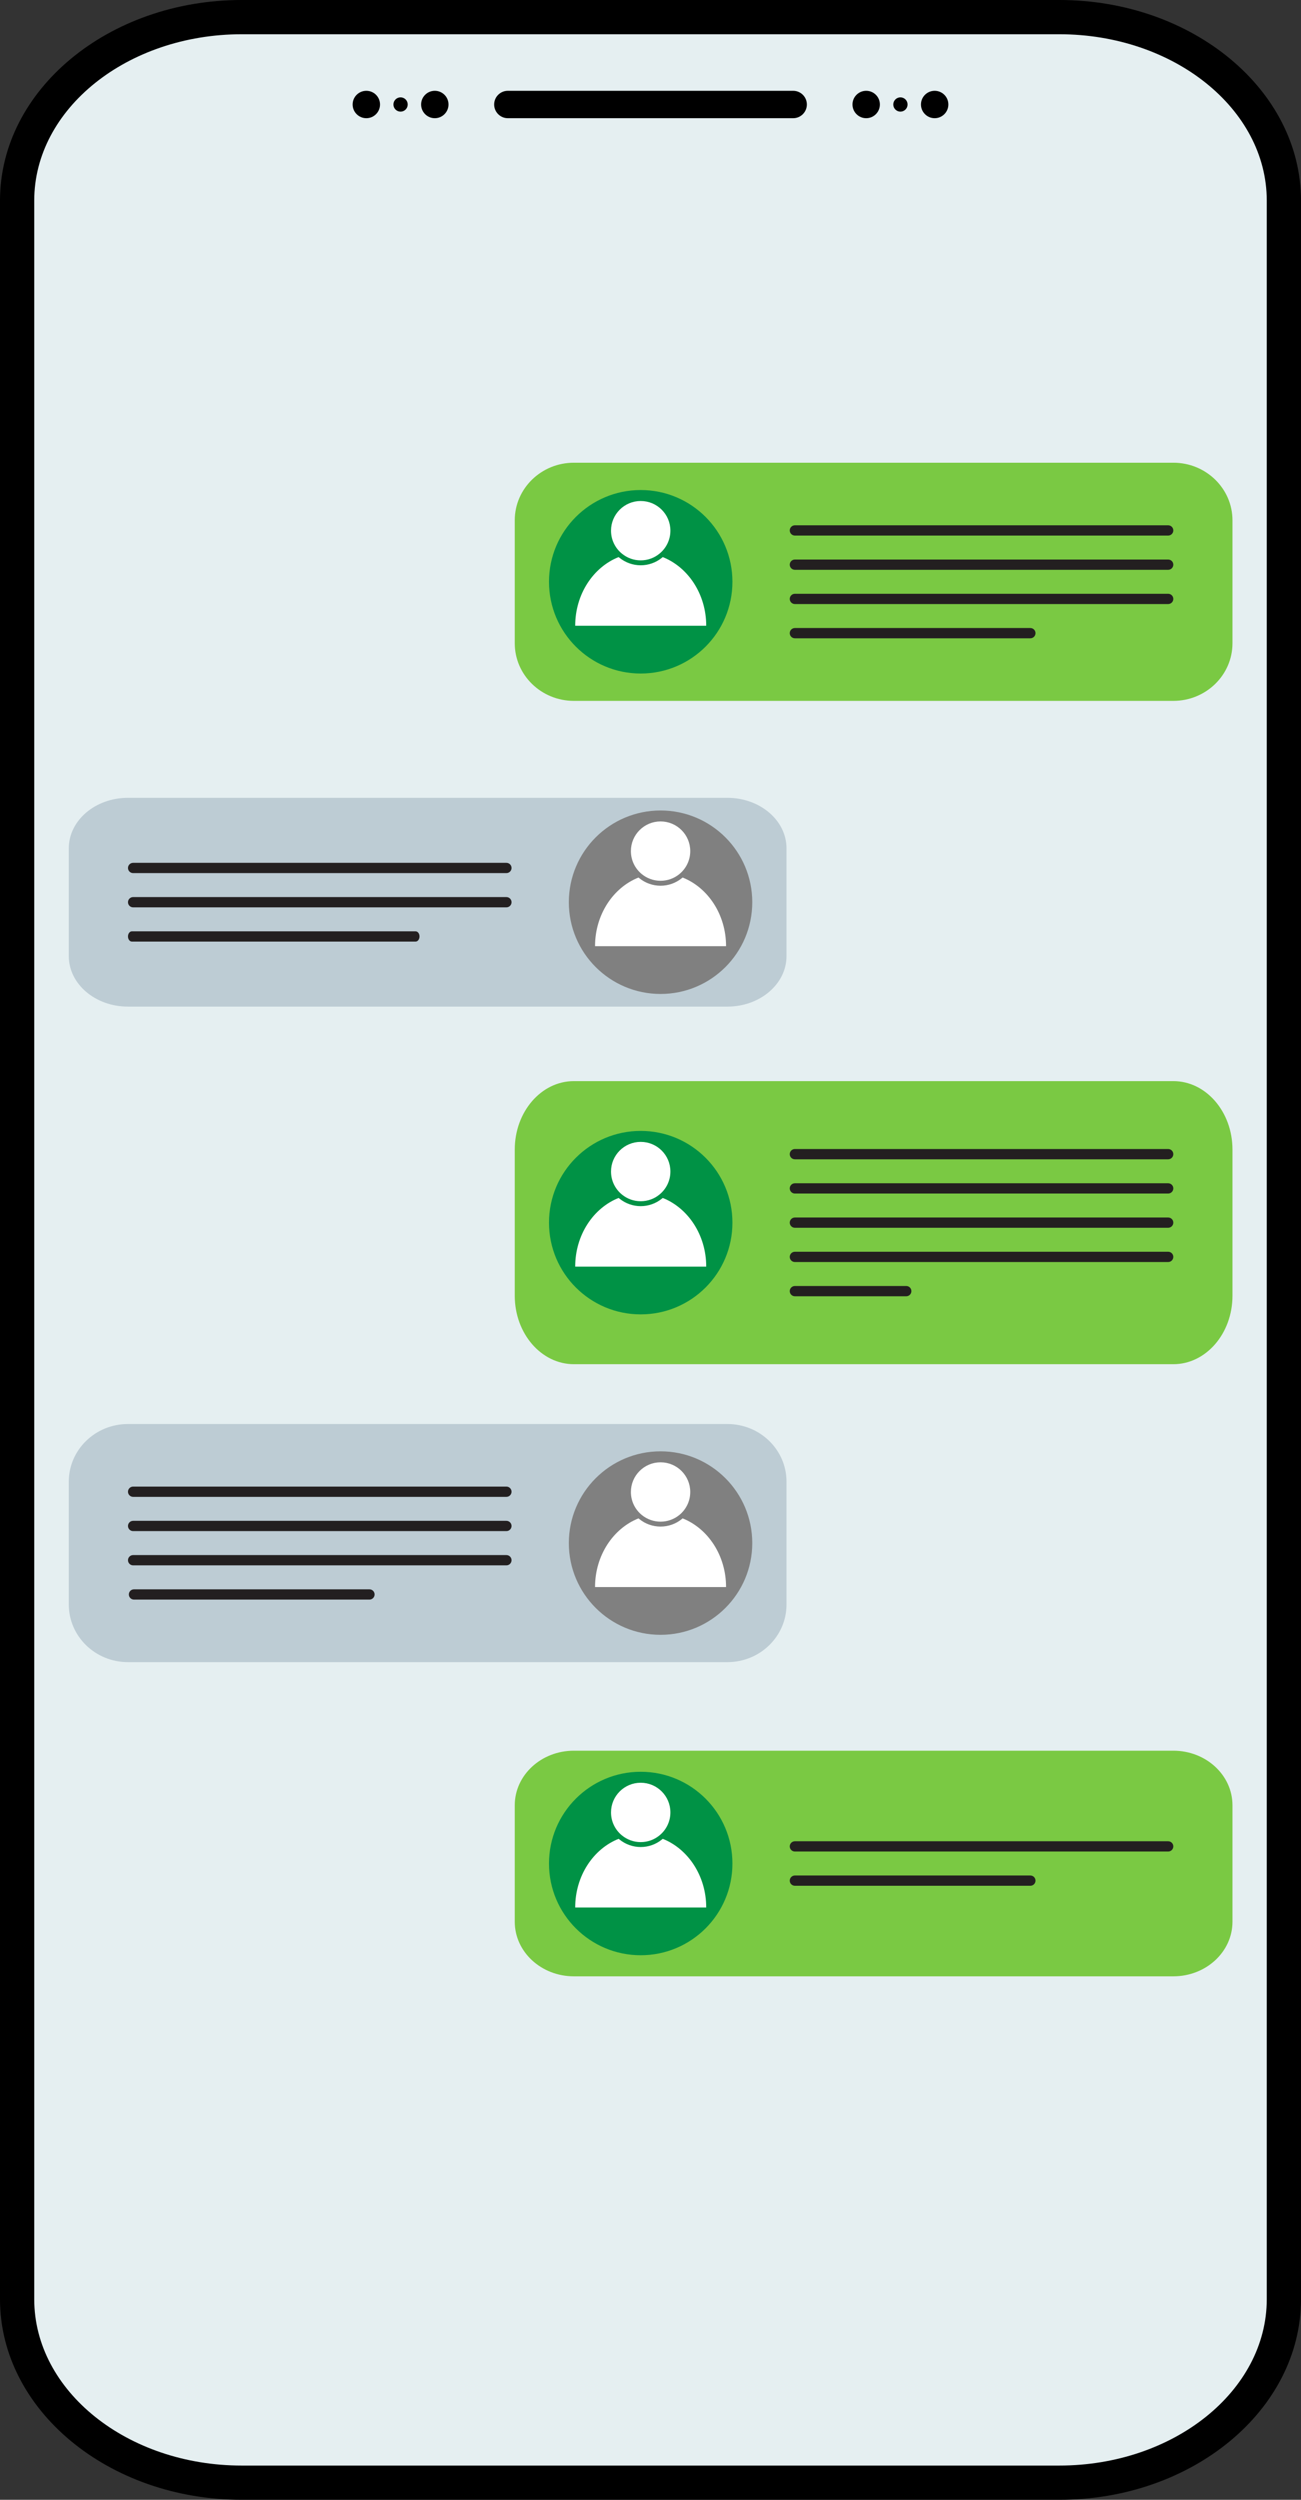 <?xml version="1.0" encoding="UTF-8"?><svg xmlns="http://www.w3.org/2000/svg" xmlns:xlink="http://www.w3.org/1999/xlink" height="365.0" preserveAspectRatio="xMidYMid meet" version="1.0" viewBox="0.0 0.0 190.0 365.0" width="190.0" zoomAndPan="magnify"><rect x="0.0" y="0.0" width="190.0" height="365.0" fill="#333333" stroke="none"/><g><g id="change1_1"><path d="M 187.5 335.715 C 187.5 350.508 172.812 362.5 154.699 362.5 L 35.301 362.5 C 17.188 362.5 2.5 350.508 2.5 335.715 L 2.5 29.285 C 2.5 14.492 17.188 2.5 35.301 2.5 L 154.699 2.5 C 172.812 2.5 187.5 14.492 187.5 29.285 L 187.5 335.715" fill="#e5eff1"/></g><g id="change2_1"><path d="M 154.699 365 L 35.301 365 C 15.836 365 0 351.863 0 335.715 L 0 29.285 C 0 13.137 15.836 0 35.301 0 L 154.699 0 C 174.164 0 190 13.137 190 29.285 L 190 335.715 C 190 351.863 174.164 365 154.699 365 Z M 35.301 5 C 18.594 5 5 15.895 5 29.285 L 5 335.715 C 5 349.105 18.594 360 35.301 360 L 154.699 360 C 171.406 360 185 349.105 185 335.715 L 185 29.285 C 185 15.895 171.406 5 154.699 5 L 35.301 5" fill="inherit"/></g><g id="change2_2"><path d="M 115.836 17.258 L 74.168 17.258 C 73.062 17.258 72.168 16.359 72.168 15.258 C 72.168 14.152 73.062 13.258 74.168 13.258 L 115.836 13.258 C 116.938 13.258 117.836 14.152 117.836 15.258 C 117.836 16.359 116.938 17.258 115.836 17.258" fill="inherit"/></g><g id="change2_3"><path d="M 61.5 15.258 C 61.5 16.359 62.395 17.258 63.5 17.258 C 64.605 17.258 65.5 16.359 65.5 15.258 C 65.5 14.152 64.605 13.258 63.5 13.258 C 62.395 13.258 61.5 14.152 61.5 15.258" fill="inherit"/></g><g id="change2_4"><path d="M 51.5 15.258 C 51.5 16.359 52.395 17.258 53.5 17.258 C 54.605 17.258 55.5 16.359 55.5 15.258 C 55.5 14.152 54.605 13.258 53.5 13.258 C 52.395 13.258 51.5 14.152 51.5 15.258" fill="inherit"/></g><g id="change2_5"><path d="M 57.457 15.258 C 57.457 15.832 57.922 16.301 58.5 16.301 C 59.078 16.301 59.543 15.832 59.543 15.258 C 59.543 14.68 59.078 14.215 58.5 14.215 C 57.922 14.215 57.457 14.68 57.457 15.258" fill="inherit"/></g><g id="change2_6"><path d="M 134.5 15.258 C 134.5 16.359 135.395 17.258 136.5 17.258 C 137.605 17.258 138.5 16.359 138.5 15.258 C 138.5 14.152 137.605 13.258 136.5 13.258 C 135.395 13.258 134.5 14.152 134.5 15.258" fill="inherit"/></g><g id="change2_7"><path d="M 124.5 15.258 C 124.5 16.359 125.395 17.258 126.5 17.258 C 127.605 17.258 128.5 16.359 128.5 15.258 C 128.5 14.152 127.605 13.258 126.5 13.258 C 125.395 13.258 124.5 14.152 124.5 15.258" fill="inherit"/></g><g id="change2_8"><path d="M 130.457 15.258 C 130.457 15.832 130.926 16.301 131.5 16.301 C 132.074 16.301 132.543 15.832 132.543 15.258 C 132.543 14.68 132.074 14.215 131.5 14.215 C 130.926 14.215 130.457 14.68 130.457 15.258" fill="inherit"/></g><g id="change3_1"><path d="M 179.992 93.922 C 179.992 98.566 176.125 102.336 171.352 102.336 L 83.812 102.336 C 79.043 102.336 75.176 98.566 75.176 93.922 L 75.176 75.973 C 75.176 71.328 79.043 67.562 83.812 67.562 L 171.352 67.562 C 176.125 67.562 179.992 71.328 179.992 75.973 L 179.992 93.922" fill="#7ac943"/></g><g id="change4_1"><path d="M 80.176 84.945 C 80.176 77.551 86.172 71.551 93.57 71.551 C 100.969 71.551 106.965 77.551 106.965 84.945 C 106.965 92.344 100.969 98.344 93.57 98.344 C 86.172 98.344 80.176 92.344 80.176 84.945" fill="#009245"/></g><g id="change5_1"><path d="M 103.137 91.367 L 84.004 91.367 C 84.004 86.746 86.648 82.809 90.348 81.34 C 90.395 81.379 90.434 81.414 90.48 81.449 C 91.352 82.152 92.449 82.539 93.57 82.539 C 94.691 82.539 95.789 82.152 96.656 81.449 C 96.703 81.414 96.746 81.379 96.789 81.34 C 100.488 82.812 103.137 86.746 103.137 91.367" fill="#fff"/></g><g id="change5_2"><path d="M 97.906 77.484 C 97.906 78.848 97.273 80.066 96.289 80.859 C 95.547 81.461 94.598 81.82 93.57 81.82 C 92.539 81.82 91.594 81.461 90.852 80.859 C 89.863 80.066 89.234 78.848 89.234 77.484 C 89.234 75.094 91.176 73.152 93.57 73.152 C 95.965 73.152 97.906 75.094 97.906 77.484" fill="#fff"/></g><g id="change6_1"><path d="M 170.602 78.199 L 116.086 78.199 C 115.672 78.199 115.336 77.863 115.336 77.449 C 115.336 77.035 115.672 76.699 116.086 76.699 L 170.602 76.699 C 171.016 76.699 171.352 77.035 171.352 77.449 C 171.352 77.863 171.016 78.199 170.602 78.199" fill="#231f20"/></g><g id="change6_2"><path d="M 170.602 83.199 L 116.086 83.199 C 115.672 83.199 115.336 82.863 115.336 82.449 C 115.336 82.035 115.672 81.699 116.086 81.699 L 170.602 81.699 C 171.016 81.699 171.352 82.035 171.352 82.449 C 171.352 82.863 171.016 83.199 170.602 83.199" fill="#231f20"/></g><g id="change6_3"><path d="M 170.602 88.199 L 116.086 88.199 C 115.672 88.199 115.336 87.863 115.336 87.449 C 115.336 87.035 115.672 86.699 116.086 86.699 L 170.602 86.699 C 171.016 86.699 171.352 87.035 171.352 87.449 C 171.352 87.863 171.016 88.199 170.602 88.199" fill="#231f20"/></g><g id="change6_4"><path d="M 150.477 93.199 L 116.086 93.199 C 115.672 93.199 115.336 92.863 115.336 92.449 C 115.336 92.035 115.672 91.699 116.086 91.699 L 150.477 91.699 C 150.891 91.699 151.227 92.035 151.227 92.449 C 151.227 92.863 150.891 93.199 150.477 93.199" fill="#231f20"/></g><g id="change3_2"><path d="M 179.992 189.188 C 179.992 194.711 176.125 199.188 171.352 199.188 L 83.812 199.188 C 79.043 199.188 75.176 194.711 75.176 189.188 L 75.176 167.855 C 75.176 162.328 79.043 157.855 83.812 157.855 L 171.352 157.855 C 176.125 157.855 179.992 162.328 179.992 167.855 L 179.992 189.188" fill="#7ac943"/></g><g id="change4_2"><path d="M 80.176 178.52 C 80.176 171.121 86.172 165.125 93.57 165.125 C 100.969 165.125 106.965 171.121 106.965 178.52 C 106.965 185.918 100.969 191.914 93.57 191.914 C 86.172 191.914 80.176 185.918 80.176 178.52" fill="#009245"/></g><g id="change5_3"><path d="M 103.137 184.941 L 84.004 184.941 C 84.004 180.32 86.648 176.383 90.348 174.914 C 90.395 174.949 90.434 174.984 90.48 175.02 C 91.352 175.727 92.449 176.113 93.57 176.113 C 94.691 176.113 95.789 175.727 96.656 175.023 C 96.703 174.984 96.746 174.949 96.789 174.914 C 100.488 176.387 103.137 180.32 103.137 184.941" fill="#fff"/></g><g id="change5_4"><path d="M 97.906 171.059 C 97.906 172.422 97.273 173.641 96.289 174.434 C 95.547 175.035 94.598 175.395 93.57 175.395 C 92.539 175.395 91.594 175.035 90.852 174.434 C 89.863 173.641 89.234 172.422 89.234 171.059 C 89.234 168.664 91.176 166.727 93.57 166.727 C 95.965 166.727 97.906 168.664 97.906 171.059" fill="#fff"/></g><g id="change6_5"><path d="M 170.602 169.27 L 116.086 169.27 C 115.672 169.27 115.336 168.934 115.336 168.52 C 115.336 168.105 115.672 167.77 116.086 167.77 L 170.602 167.77 C 171.016 167.77 171.352 168.105 171.352 168.52 C 171.352 168.934 171.016 169.27 170.602 169.27" fill="#231f20"/></g><g id="change6_6"><path d="M 170.602 174.27 L 116.086 174.27 C 115.672 174.27 115.336 173.934 115.336 173.52 C 115.336 173.105 115.672 172.77 116.086 172.77 L 170.602 172.77 C 171.016 172.77 171.352 173.105 171.352 173.52 C 171.352 173.934 171.016 174.27 170.602 174.27" fill="#231f20"/></g><g id="change6_7"><path d="M 170.602 179.27 L 116.086 179.27 C 115.672 179.27 115.336 178.934 115.336 178.52 C 115.336 178.105 115.672 177.77 116.086 177.77 L 170.602 177.77 C 171.016 177.77 171.352 178.105 171.352 178.52 C 171.352 178.934 171.016 179.27 170.602 179.27" fill="#231f20"/></g><g id="change6_8"><path d="M 170.602 184.27 L 116.086 184.27 C 115.672 184.27 115.336 183.934 115.336 183.52 C 115.336 183.105 115.672 182.77 116.086 182.77 L 170.602 182.77 C 171.016 182.77 171.352 183.105 171.352 183.52 C 171.352 183.934 171.016 184.27 170.602 184.27" fill="#231f20"/></g><g id="change6_9"><path d="M 132.352 189.27 L 116.086 189.27 C 115.672 189.27 115.336 188.934 115.336 188.52 C 115.336 188.105 115.672 187.77 116.086 187.77 L 132.352 187.77 C 132.766 187.77 133.102 188.105 133.102 188.52 C 133.102 188.934 132.766 189.27 132.352 189.27" fill="#231f20"/></g><g id="change3_3"><path d="M 179.992 280.594 C 179.992 284.996 176.125 288.566 171.352 288.566 L 83.812 288.566 C 79.043 288.566 75.176 284.996 75.176 280.594 L 75.176 263.594 C 75.176 259.188 79.043 255.621 83.812 255.621 L 171.352 255.621 C 176.125 255.621 179.992 259.188 179.992 263.594 L 179.992 280.594" fill="#7ac943"/></g><g id="change4_3"><path d="M 80.176 272.094 C 80.176 264.695 86.172 258.699 93.57 258.699 C 100.969 258.699 106.965 264.695 106.965 272.094 C 106.965 279.492 100.969 285.488 93.57 285.488 C 86.172 285.488 80.176 279.492 80.176 272.094" fill="#009245"/></g><g id="change5_5"><path d="M 103.137 278.516 L 84.004 278.516 C 84.004 273.895 86.648 269.957 90.348 268.488 C 90.395 268.527 90.434 268.559 90.48 268.594 C 91.352 269.301 92.449 269.688 93.57 269.688 C 94.691 269.688 95.789 269.301 96.656 268.598 C 96.703 268.559 96.746 268.527 96.789 268.488 C 100.488 269.961 103.137 273.895 103.137 278.516" fill="#fff"/></g><g id="change5_6"><path d="M 97.906 264.633 C 97.906 265.996 97.273 267.215 96.289 268.008 C 95.547 268.609 94.598 268.969 93.57 268.969 C 92.539 268.969 91.594 268.609 90.852 268.008 C 89.863 267.215 89.234 265.996 89.234 264.633 C 89.234 262.238 91.176 260.301 93.57 260.301 C 95.965 260.301 97.906 262.238 97.906 264.633" fill="#fff"/></g><g id="change6_10"><path d="M 170.602 270.344 L 116.086 270.344 C 115.672 270.344 115.336 270.008 115.336 269.594 C 115.336 269.18 115.672 268.844 116.086 268.844 L 170.602 268.844 C 171.016 268.844 171.352 269.18 171.352 269.594 C 171.352 270.008 171.016 270.344 170.602 270.344" fill="#231f20"/></g><g id="change6_11"><path d="M 150.477 275.344 L 116.086 275.344 C 115.672 275.344 115.336 275.008 115.336 274.594 C 115.336 274.18 115.672 273.844 116.086 273.844 L 150.477 273.844 C 150.891 273.844 151.227 274.18 151.227 274.594 C 151.227 275.008 150.891 275.344 150.477 275.344" fill="#231f20"/></g><g id="change7_1"><path d="M 10.047 234.277 C 10.047 238.926 13.914 242.691 18.688 242.691 L 106.227 242.691 C 110.996 242.691 114.863 238.926 114.863 234.277 L 114.863 216.336 C 114.863 211.688 110.996 207.922 106.227 207.922 L 18.688 207.922 C 13.914 207.922 10.047 211.688 10.047 216.336 L 10.047 234.277" fill="#bdccd4"/></g><g id="change8_1"><path d="M 109.863 225.309 C 109.863 217.91 103.867 211.91 96.469 211.91 C 89.074 211.91 83.074 217.91 83.074 225.309 C 83.074 232.703 89.074 238.703 96.469 238.703 C 103.867 238.703 109.863 232.703 109.863 225.309" fill="#808080"/></g><g id="change5_7"><path d="M 86.902 231.73 L 106.035 231.73 C 106.035 227.105 103.391 223.172 99.691 221.699 C 99.648 221.738 99.605 221.773 99.559 221.809 C 98.691 222.516 97.594 222.898 96.469 222.898 C 95.348 222.898 94.25 222.516 93.383 221.812 C 93.336 221.773 93.293 221.738 93.25 221.699 C 89.551 223.172 86.902 227.105 86.902 231.73" fill="#fff"/></g><g id="change5_8"><path d="M 92.137 217.848 C 92.137 219.211 92.766 220.426 93.75 221.223 C 94.492 221.82 95.441 222.18 96.469 222.18 C 97.5 222.18 98.445 221.82 99.191 221.223 C 100.176 220.426 100.805 219.211 100.805 217.848 C 100.805 215.453 98.863 213.512 96.469 213.512 C 94.078 213.512 92.137 215.453 92.137 217.848" fill="#fff"/></g><g id="change6_12"><path d="M 19.441 218.559 L 73.957 218.559 C 74.371 218.559 74.707 218.223 74.707 217.809 C 74.707 217.395 74.371 217.059 73.957 217.059 L 19.441 217.059 C 19.027 217.059 18.691 217.395 18.691 217.809 C 18.691 218.223 19.027 218.559 19.441 218.559" fill="#231f20"/></g><g id="change6_13"><path d="M 19.441 223.559 L 73.957 223.559 C 74.371 223.559 74.707 223.223 74.707 222.809 C 74.707 222.395 74.371 222.059 73.957 222.059 L 19.441 222.059 C 19.027 222.059 18.691 222.395 18.691 222.809 C 18.691 223.223 19.027 223.559 19.441 223.559" fill="#231f20"/></g><g id="change6_14"><path d="M 19.441 228.559 L 73.957 228.559 C 74.371 228.559 74.707 228.223 74.707 227.809 C 74.707 227.395 74.371 227.059 73.957 227.059 L 19.441 227.059 C 19.027 227.059 18.691 227.395 18.691 227.809 C 18.691 228.223 19.027 228.559 19.441 228.559" fill="#231f20"/></g><g id="change6_15"><path d="M 19.566 233.559 L 53.957 233.559 C 54.371 233.559 54.707 233.223 54.707 232.809 C 54.707 232.395 54.371 232.059 53.957 232.059 L 19.566 232.059 C 19.152 232.059 18.816 232.395 18.816 232.809 C 18.816 233.223 19.152 233.559 19.566 233.559" fill="#231f20"/></g><g id="change7_2"><path d="M 10.047 139.602 C 10.047 143.676 13.914 146.977 18.688 146.977 L 106.227 146.977 C 110.996 146.977 114.863 143.676 114.863 139.602 L 114.863 123.867 C 114.863 119.793 110.996 116.492 106.227 116.492 L 18.688 116.492 C 13.914 116.492 10.047 119.793 10.047 123.867 L 10.047 139.602" fill="#bdccd4"/></g><g id="change8_2"><path d="M 109.863 131.734 C 109.863 124.336 103.867 118.34 96.469 118.34 C 89.074 118.34 83.074 124.336 83.074 131.734 C 83.074 139.133 89.074 145.129 96.469 145.129 C 103.867 145.129 109.863 139.133 109.863 131.734" fill="#808080"/></g><g id="change5_9"><path d="M 86.902 138.152 L 106.035 138.152 C 106.035 133.535 103.391 129.598 99.691 128.129 C 99.648 128.164 99.605 128.199 99.559 128.234 C 98.691 128.941 97.594 129.328 96.469 129.328 C 95.348 129.328 94.25 128.941 93.383 128.238 C 93.336 128.199 93.293 128.164 93.25 128.129 C 89.551 129.598 86.902 133.535 86.902 138.152" fill="#fff"/></g><g id="change5_10"><path d="M 92.137 124.273 C 92.137 125.637 92.766 126.852 93.75 127.648 C 94.492 128.246 95.441 128.605 96.469 128.605 C 97.5 128.605 98.445 128.246 99.191 127.648 C 100.176 126.852 100.805 125.637 100.805 124.273 C 100.805 121.879 98.863 119.938 96.469 119.938 C 94.078 119.938 92.137 121.879 92.137 124.273" fill="#fff"/></g><g id="change6_16"><path d="M 19.441 127.484 L 73.957 127.484 C 74.371 127.484 74.707 127.148 74.707 126.734 C 74.707 126.32 74.371 125.984 73.957 125.984 L 19.441 125.984 C 19.027 125.984 18.691 126.32 18.691 126.734 C 18.691 127.148 19.027 127.484 19.441 127.484" fill="#231f20"/></g><g id="change6_17"><path d="M 19.441 132.484 L 73.957 132.484 C 74.371 132.484 74.707 132.148 74.707 131.734 C 74.707 131.32 74.371 130.984 73.957 130.984 L 19.441 130.984 C 19.027 130.984 18.691 131.32 18.691 131.734 C 18.691 132.148 19.027 132.484 19.441 132.484" fill="#231f20"/></g><g id="change6_18"><path d="M 19.262 137.484 L 60.695 137.484 C 61.012 137.484 61.266 137.148 61.266 136.734 C 61.266 136.32 61.012 135.984 60.695 135.984 L 19.262 135.984 C 18.945 135.984 18.691 136.32 18.691 136.734 C 18.691 137.148 18.945 137.484 19.262 137.484" fill="#231f20"/></g></g></svg>